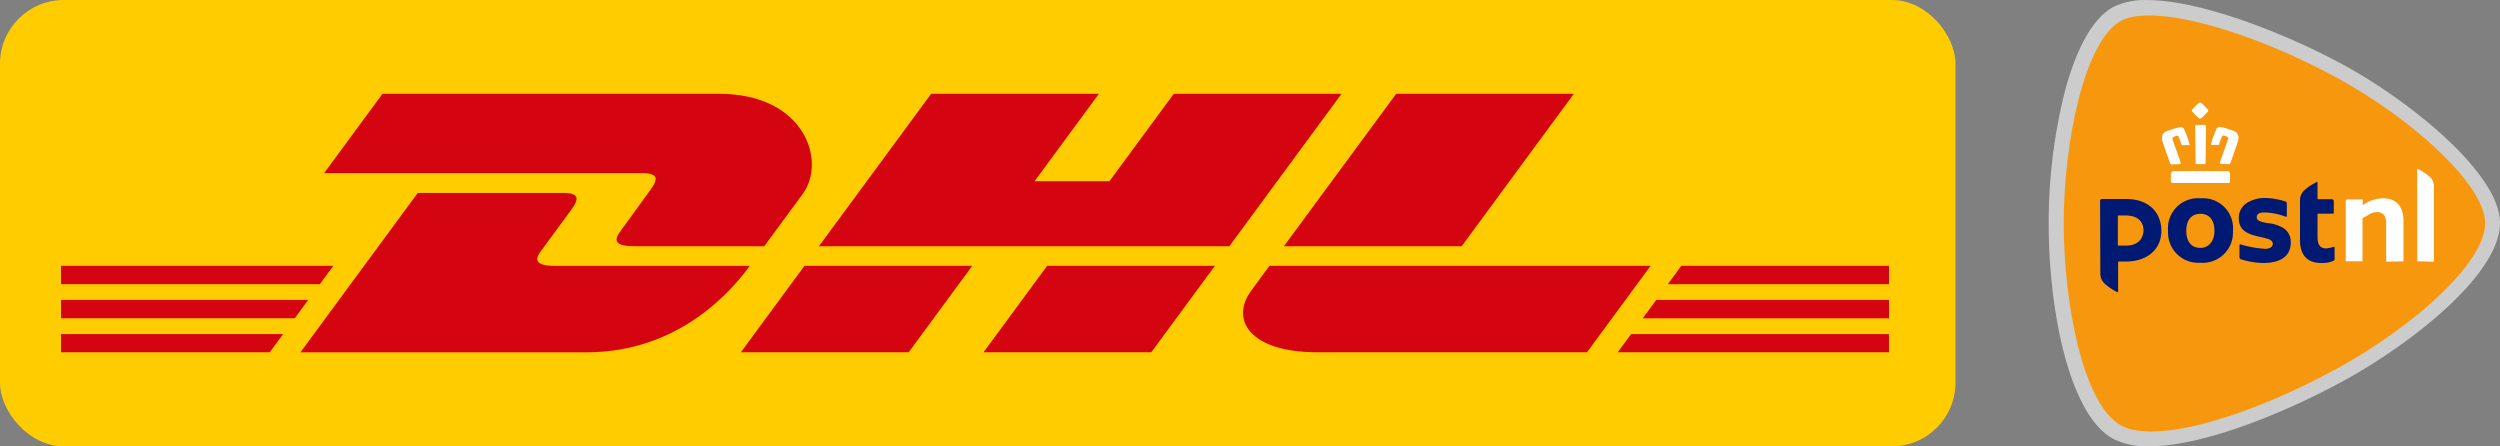 <svg xmlns="http://www.w3.org/2000/svg" width="117.617" height="21" viewBox="0 0 117.617 21"><rect x="0" y="0" width="117.617" height="21" fill="#808080" stroke="none"/><path fill="#ccc" d="M101.017.004c2.553 0 6.65 1.619 9.372 3.123 2.999 1.653 7.224 5.031 7.228 7.359 0 2.478-4.326 5.758-7.228 7.359-2.628 1.455-6.643 3.153-9.278 3.153a3.555 3.555 0 0 1-1.694-.352c-2.084-1.147-3.033-6.073-3.033-10.144a25.479 25.479 0 0 1 .727-6.069c.555-2.156 1.353-3.576 2.306-4.101a3.327 3.327 0 0 1 1.601-.326Z"/><path fill="#f7970d" d="M116.919 10.5c0-1.766-3.325-4.829-6.868-6.782-4.082-2.249-8.727-3.58-10.261-2.737-1.743.948-2.699 5.769-2.699 9.518s.9 8.525 2.699 9.518c1.634.9 6.077-.427 10.261-2.733 3.599-1.998 6.864-4.945 6.868-6.785Z"/><path fill="#001a73" d="M105.052 10.861a1.42 1.42 0 0 1-1.529 1.499 1.422 1.422 0 0 1-1.522-1.499 1.41 1.41 0 0 1 1.529-1.53 1.41 1.41 0 0 1 1.523 1.53Zm-.87 0c0-.559-.281-.802-.66-.802s-.664.244-.664.802.285.802.664.802.66-.304.66-.802Zm4.851-2.268c0-.022 0-.03-.034-.03-.229.109-.44.252-.626.424a.661.661 0 0 0-.165.439V11.3c0 .817.469 1.072.975 1.072.208.013.416-.023.607-.105a.098.098 0 0 0 .045-.082v-.532a.03.03 0 0 0-.014-.04.029.029 0 0 0-.024-.001c-.113.035-.228.06-.345.075-.262 0-.42-.124-.42-.536v-1.072c0-.014.011-.026.026-.027h.709a.03.03 0 0 0 .03-.03v-.559a.094.094 0 0 0-.094-.09h-.641a.027.027 0 0 1-.03-.022v-.758Zm-10.231.873a.093.093 0 0 1 .082-.104h1.137c1.098 0 1.664.656 1.664 1.5s-.634 1.443-1.679 1.443h-.326a.03.03 0 0 0-.03.03v1.38c0 .022 0 .03-.034.03a2.465 2.465 0 0 1-.634-.435.647.647 0 0 1-.169-.439l-.011-3.404Zm2.043 1.372c0-.375-.232-.701-.851-.701h-.326a.034.034 0 0 0-.03.03v1.361a.03.03 0 0 0 .03.026h.341c.739 0 .836-.51.836-.716Zm6.564-.12a1.768 1.768 0 0 0-.589-.206l-.202-.026c-.251-.056-.446-.097-.446-.259s.131-.232.341-.232c.352.007.699.075 1.027.202a.037.037 0 0 0 .047-.024l.001-.006v-.6a.097.097 0 0 0-.071-.09 3.34 3.34 0 0 0-.903-.161 1.568 1.568 0 0 0-.941.255.828.828 0 0 0-.345.694c0 .649.532.772 1.035.888l.094.022c.232.052.469.105.469.292a.19.19 0 0 1-.052.142.465.465 0 0 1-.352.094 5.064 5.064 0 0 1-1.125-.21.037.037 0 0 0-.037.034v.581a.098.098 0 0 0 .067.09c.333.105.678.165 1.027.176.87 0 1.32-.341 1.32-.963a.776.776 0 0 0-.364-.694Z"/><path fill="#fff" d="M112.28 12.311h-.019v-1.777c0-.375-.131-.555-.442-.555a.8.8 0 0 0-.375.116l-.274.161a.056.056 0 0 0-.022.041v1.994h-.787V9.464c0-.046.037-.082.082-.082h.72a.021.021 0 0 1 0 .019v.221c0 .012.01.022.022.022l.022-.019c.096-.073.202-.132.315-.176.184-.073.379-.114.577-.12.641 0 .978.375.978 1.065v1.901l-.799.015Zm2.227 0V8.825a.646.646 0 0 0-.135-.45 2.45 2.45 0 0 0-.626-.431c-.022 0-.026 0-.026.019v4.33h.019l.769.019Zm-9.691-3.7c.071 0 .101-.037.101-.116v-.319a.135.135 0 0 0-.135-.131h-2.519a.131.131 0 0 0-.131.131v.319c0 .079.03.116.101.116h2.583Zm.034-.888c.045 0 .071 0 .082-.049l.052-.142c.097-.277.266-.75.3-.866.052-.206.064-.412-.217-.517l-.274-.094a4.98 4.98 0 0 0-.315-.082h-.052a.17.17 0 0 0-.157.109 5.053 5.053 0 0 0-.247.686.069.069 0 0 0 0 .049h.322c.037 0 .056 0 .064-.037.037-.128.083-.254.139-.375a.052.052 0 0 1 .049-.03h.03l.142.049a.11.11 0 0 1 .052.142s-.285.795-.375 1.057a.072.072 0 0 0 0 .067.066.066 0 0 0 .056.022l.349.011Zm-1.151 0c.064 0 .067-.071.067-.071l.022-1.691a.087.087 0 0 0-.026-.067.05.05 0 0 0-.045-.019h-.375a.05.05 0 0 0-.041.019.089.089 0 0 0-.026.067c0 .199.022 1.676.022 1.691s0 .071.067.071h.334Zm-1.162 0c.026 0 .045 0 .052-.022a.079.079 0 0 0 0-.067c-.082-.262-.375-1.05-.375-1.057a.115.115 0 0 1 .056-.142l.142-.049h.026a.052.052 0 0 1 .052.03c.054.121.099.247.135.375 0 .026.03.037.067.037h.277a.043.043 0 0 0 .041 0 .053.053 0 0 0 0-.049 4.637 4.637 0 0 0-.247-.686.162.162 0 0 0-.154-.109h-.056a6.015 6.015 0 0 0-.315.082l-.274.094c-.285.105-.274.311-.217.517.034.124.199.589.3.866.022.06.037.109.052.142a.073.073 0 0 0 .079.049l.356-.011Zm.986-2.152a.075.075 0 0 0 .049-.019 2.06 2.06 0 0 0 .304-.315.051.051 0 0 0 0-.074 1.942 1.942 0 0 0-.341-.337h-.06c-.128.097-.243.21-.341.337a.051.051 0 0 0 0 .074c.094.119.201.227.319.322a.069.069 0 0 0 .049.019l.022-.007Z"/><rect width="92" height="21" fill="#fc0" rx="3" ry="3"/><path fill="#d40511" d="M2.871 14.11h11.63l-.635.864H2.871v-.864Zm0-1.604h12.812l-.637.864H2.871v-.864Zm0 3.21H13.32l-.633.858H2.871v-.858Zm86-.741H77.286l.635-.864h10.95v.864Zm0 1.599H76.108l.632-.858h12.13v.858Zm-9.769-4.068h9.769v.864H78.466l.635-.864Zm-64.967 4.068 5.519-7.498h6.848c.757 0 .747.287.377.789-.376.509-1.015 1.384-1.398 1.901-.194.262-.545.741.618.741h9.175c-.763 1.045-3.238 4.068-7.682 4.068H14.134Zm31.606-4.068-2.992 4.068h-7.895s2.991-4.068 2.994-4.068h7.893Zm11.416 0-2.994 4.068h-7.892s2.991-4.068 2.994-4.068h7.892Zm2.567 0s-.577.789-.857 1.167c-.991 1.34-.115 2.901 3.12 2.901h12.674l2.994-4.068H59.724ZM17.995 4.413l-2.748 3.733h14.975c.757 0 .747.287.377.789-.376.508-1.005 1.394-1.387 1.91-.194.262-.545.74.618.74h6.124l1.814-2.466c1.126-1.528.098-4.706-3.926-4.706H17.995Zm39.841 7.172H38.527l5.28-7.172h7.892l-3.026 4.112h3.522l3.028-4.112h7.891l-5.278 7.172Zm16.208-7.172-5.279 7.172h-8.363s5.281-7.172 5.284-7.172h8.358Z"/></svg>